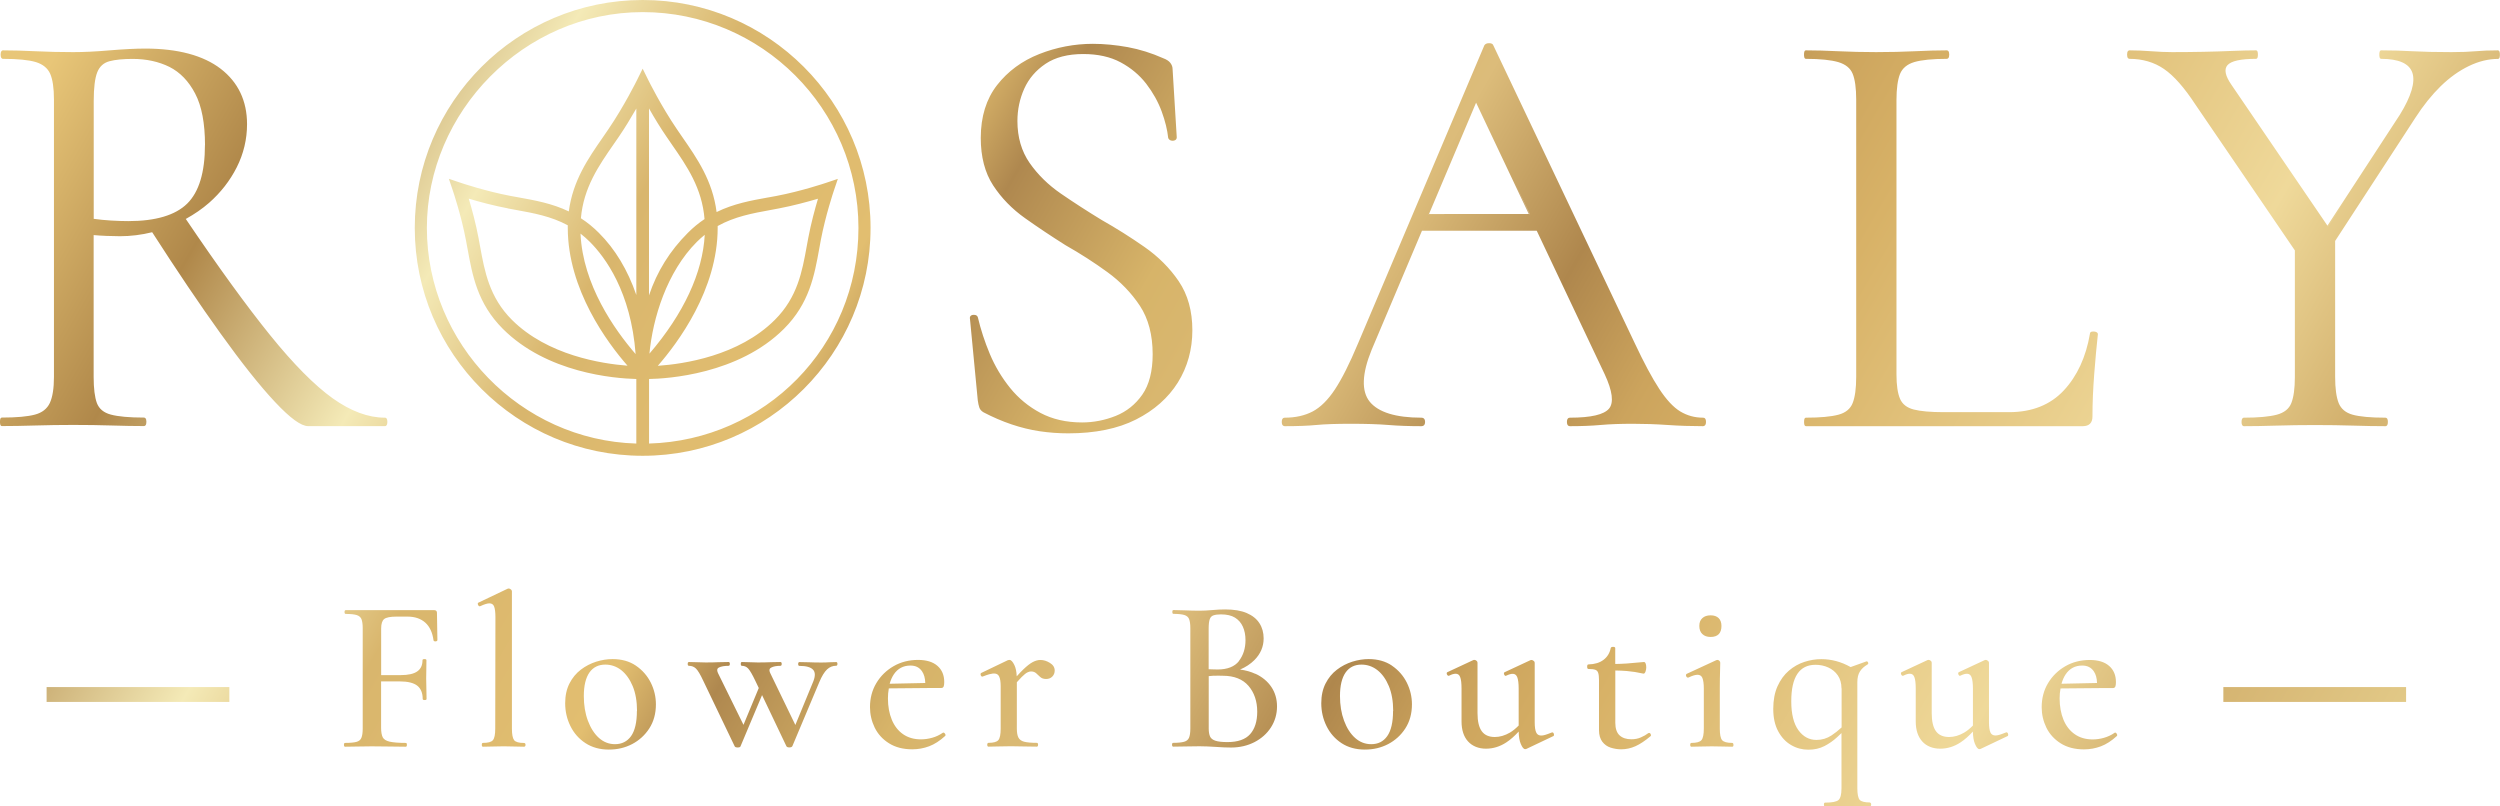 <?xml version="1.0" encoding="UTF-8"?> <svg xmlns="http://www.w3.org/2000/svg" xmlns:xlink="http://www.w3.org/1999/xlink" id="Livello_2" data-name="Livello 2" viewBox="0 0 394.26 127.16"><defs><style> .cls-1 { fill: url(#Sfumatura_senza_nome_55); stroke-width: 0px; } </style><linearGradient id="Sfumatura_senza_nome_55" data-name="Sfumatura senza nome 55" x1="28.14" y1="-40.3" x2="357.01" y2="149.57" gradientUnits="userSpaceOnUse"><stop offset=".02" stop-color="#e8c678"></stop><stop offset=".11" stop-color="#b0884a"></stop><stop offset=".2" stop-color="#f4eab7"></stop><stop offset=".26" stop-color="#d9b66d"></stop><stop offset=".35" stop-color="#e2be70"></stop><stop offset=".39" stop-color="#af884f"></stop><stop offset=".46" stop-color="#d7b469"></stop><stop offset=".54" stop-color="#dcbc7a"></stop><stop offset=".61" stop-color="#af874d"></stop><stop offset=".66" stop-color="#cca45d"></stop><stop offset=".71" stop-color="#d8b267"></stop><stop offset=".85" stop-color="#efd99a"></stop><stop offset=".92" stop-color="#d3b16e"></stop><stop offset="1" stop-color="#e2c987"></stop></linearGradient></defs><g id="Livello_1-2" data-name="Livello 1"><path class="cls-1" d="M60.68,65.87c-2.61,0-5.37-1.03-8.21-3.05-2.84-2.03-6.18-5.39-9.9-10-3.63-4.49-8.1-10.64-13.27-18.29,1.37-.76,2.61-1.61,3.67-2.54,1.83-1.61,3.3-3.49,4.37-5.61,1.07-2.12,1.62-4.41,1.62-6.8,0-3.67-1.4-6.61-4.15-8.73-2.75-2.11-6.76-3.19-11.92-3.19-1.51,0-3.39.1-5.58.28-2.19.19-4.13.28-5.76.28-2.06,0-4.07-.05-5.95-.14-1.88-.09-3.59-.14-5.11-.14-.26,0-.39.23-.39.67s.13.67.39.67c2.31,0,4.04.17,5.17.51,1.1.34,1.85.95,2.25,1.83.4.9.6,2.27.6,4.07v43.75c0,1.8-.22,3.18-.65,4.11-.43.91-1.21,1.53-2.34,1.83-1.15.31-2.9.47-5.22.47-.3,0-.3.49-.3.67s0,.67.3.67c1.58,0,3.34-.03,5.25-.09,1.94-.06,3.95-.09,6-.09,2.17,0,4.22.03,6.09.09,1.84.06,3.54.09,5.06.09.18,0,.39-.12.39-.67s-.21-.67-.39-.67c-2.31,0-4.07-.16-5.22-.47-1.13-.3-1.86-.92-2.2-1.82-.34-.93-.51-2.31-.51-4.12v-22.37c.6.06,1.28.1,2.02.13.76.03,1.48.05,2.13.05,1.68,0,3.39-.21,5.08-.63,3.95,6.14,7.57,11.5,10.76,15.94,3.35,4.67,6.25,8.32,8.61,10.83,2.41,2.57,4.12,3.81,5.23,3.81h12.1c.26,0,.39-.23.39-.67s-.13-.67-.39-.67ZM32.32,22.88c0,4.3-.94,7.4-2.8,9.23-1.86,1.83-4.98,2.76-9.28,2.76-.83,0-1.74-.03-2.73-.09-.96-.06-1.88-.15-2.73-.27V15.89c0-2.06.19-3.57.56-4.5.36-.91,1.01-1.49,1.91-1.73.93-.25,2.17-.37,3.66-.37,2.18,0,4.13.43,5.81,1.26,1.67.84,3.04,2.25,4.06,4.21,1.03,1.96,1.55,4.69,1.55,8.12ZM14.66,39.07v-2.06s0,0,0,0v2.06ZM29.72,35.34c-.18-.27-.36-.53-.55-.8,0,0,0,0,0,0,.19.27.36.53.55.8ZM185.9,44.37c1.42,2.09,2.14,4.68,2.14,7.71s-.77,5.8-2.28,8.23c-1.52,2.43-3.74,4.4-6.61,5.85-2.87,1.45-6.46,2.18-10.68,2.18-1.51,0-3.02-.11-4.5-.33-1.48-.22-2.98-.59-4.46-1.09-1.48-.5-2.96-1.14-4.41-1.9-.34-.2-.56-.46-.66-.77-.1-.29-.18-.66-.24-1.11l-1.23-12.84c-.04-.18-.01-.33.07-.44.09-.12.24-.19.45-.21.04,0,.08,0,.12,0,.42,0,.56.23.61.42.44,1.87,1.07,3.81,1.88,5.75.81,1.93,1.89,3.74,3.2,5.36,1.31,1.62,2.92,2.95,4.79,3.94,1.86.99,4.07,1.5,6.56,1.5,1.81,0,3.59-.35,5.3-1.03,1.7-.68,3.12-1.81,4.2-3.36,1.08-1.55,1.63-3.69,1.63-6.36,0-3.05-.68-5.62-2.01-7.64-1.34-2.03-3.07-3.82-5.12-5.31-2.06-1.5-4.28-2.93-6.61-4.25-2.19-1.38-4.34-2.81-6.38-4.26-2.05-1.45-3.74-3.19-5.04-5.18-1.3-1.99-1.95-4.51-1.95-7.48,0-3.35.87-6.15,2.57-8.33,1.7-2.18,3.94-3.83,6.66-4.9,2.71-1.07,5.55-1.61,8.45-1.61,1.76,0,3.61.18,5.5.52,1.89.35,3.77.94,5.59,1.75.52.19.9.44,1.13.74.23.3.35.63.35.96l.66,10.78c0,.18-.07.48-.57.53-.04,0-.08,0-.12,0-.3,0-.52-.14-.65-.4v-.02s-.01-.02-.01-.02c-.13-1.25-.47-2.65-1.03-4.18-.56-1.52-1.38-2.99-2.44-4.37-1.06-1.37-2.41-2.5-4.03-3.37-1.62-.87-3.6-1.31-5.9-1.31-2.42,0-4.42.52-5.94,1.54-1.52,1.02-2.65,2.34-3.36,3.92-.71,1.58-1.08,3.3-1.08,5.11,0,2.55.65,4.77,1.92,6.6,1.28,1.84,2.94,3.47,4.93,4.84,2.01,1.38,4.17,2.78,6.42,4.15,2.33,1.32,4.6,2.75,6.76,4.26,2.17,1.51,4,3.33,5.41,5.41ZM268.57,65.87c-1.3,0-2.5-.33-3.58-.98-1.08-.65-2.2-1.85-3.32-3.56-1.13-1.72-2.43-4.15-3.87-7.22l-22.3-46.96c-.07-.22-.3-.34-.66-.34s-.6.11-.75.33l-19.95,47.08c-1.31,3.13-2.53,5.55-3.63,7.21-1.09,1.65-2.27,2.81-3.5,3.46-1.24.65-2.72.98-4.39.98-.22,0-.48.12-.48.67,0,.59.3.67.48.67,1.96,0,3.63-.06,4.97-.19,1.35-.13,3.18-.19,5.42-.19,2.37,0,4.37.06,5.94.19,1.56.13,3.31.19,5.21.19.22,0,.58-.09.58-.67s-.36-.67-.58-.67c-4.04,0-6.78-.85-8.14-2.51-1.35-1.66-1.25-4.42.3-8.21l7.93-18.76h18.1l10.72,22.64c1.23,2.65,1.46,4.48.68,5.41-.79.95-2.86,1.43-6.16,1.43-.22,0-.48.12-.48.67s.26.67.48.67c1.77,0,3.4-.06,4.83-.19,1.44-.13,3.16-.19,5.09-.19,1.74,0,3.59.06,5.47.19,1.87.13,3.74.19,5.58.19.18,0,.48-.09.48-.67s-.26-.67-.48-.67ZM232.78,16.18l8.32,17.57h-15.74l7.43-17.57ZM225.26,33.85h4.5l-4.51.02v-.02ZM241.24,33.8l-2.55-5.39,2.58,5.39h-.03ZM330.84,52.75c-.19,1.69-.38,3.77-.57,6.19-.19,2.42-.28,4.69-.28,6.75,0,1-.53,1.52-1.52,1.52h-43.66c-.3,0-.3-.49-.3-.67s0-.67.3-.67c2.25,0,3.97-.16,5.12-.47,1.13-.3,1.88-.92,2.24-1.83.37-.93.56-2.31.56-4.12V15.7c0-1.8-.19-3.17-.56-4.07-.36-.88-1.12-1.49-2.25-1.83-1.15-.34-2.88-.52-5.12-.52-.3,0-.3-.49-.3-.67s0-.67.3-.67c1.51,0,3.23.05,5.11.14,1.88.09,3.88.14,5.95.14,2.19,0,4.25-.05,6.14-.14,1.88-.09,3.56-.14,5.01-.14.18,0,.39.12.39.67s-.21.67-.39.67c-2.24,0-3.97.17-5.12.51-1.13.34-1.88.97-2.25,1.87-.37.93-.56,2.31-.56,4.12v43.28c0,1.68.19,2.97.56,3.83.36.85,1.09,1.41,2.15,1.69,1.09.28,2.68.42,4.75.42h10.3c3.61,0,6.5-1.15,8.62-3.42,2.12-2.27,3.51-5.29,4.13-8.95,0-.13.06-.35.49-.35.04,0,.09,0,.15,0,.41.04.62.19.62.45ZM393.96,7.94c-1.39,0-2.58.05-3.55.14-.97.09-2.26.14-3.82.14-2.5,0-4.57-.05-6.14-.14-1.56-.09-3.22-.14-4.92-.14-.3,0-.3.49-.3.67s0,.67.3.67c2.77,0,4.42.74,4.91,2.19.49,1.47-.17,3.7-1.97,6.62l-11.42,17.5-15.15-22.23c-.97-1.4-1.18-2.43-.62-3.08.57-.67,2.09-1,4.5-1,.3,0,.3-.49.3-.67s0-.67-.3-.67c-1.06,0-2.28.03-3.74.09-1.41.06-2.94.11-4.53.14-1.55.03-3.22.05-4.96.05-1,0-2.11-.05-3.3-.14-1.19-.09-2.34-.14-3.41-.14-.18,0-.39.12-.39.67s.21.67.39.67c2.05,0,3.87.53,5.42,1.59,1.56,1.06,3.23,2.96,4.98,5.64l15.67,22.98v19.96c0,1.8-.19,3.19-.56,4.12-.36.91-1.13,1.52-2.29,1.83-1.18.31-2.92.47-5.17.47-.26,0-.39.23-.39.67s.13.67.39.67c1.45,0,3.17-.03,5.11-.09,1.97-.06,4-.09,6.04-.09,2.17,0,4.22.03,6.09.09,1.84.06,3.54.09,5.06.09.26,0,.39-.23.39-.67s-.13-.67-.39-.67c-2.31,0-4.05-.16-5.17-.47-1.09-.3-1.83-.92-2.2-1.83-.37-.93-.56-2.31-.56-4.12v-21.45l12.64-19.41c1.25-1.94,2.6-3.62,4-4.99,1.41-1.37,2.91-2.45,4.46-3.19,1.55-.75,3.09-1.12,4.58-1.12.3,0,.3-.49.3-.67s0-.67-.3-.67ZM367.1,35.77v-.02s3.12-4.81,3.12-4.81l-3.12,4.83ZM101.35,0c-19.82,0-35.94,16.12-35.94,35.94s16.12,35.94,35.94,35.94,35.94-16.12,35.94-35.94S121.17,0,101.35,0ZM111.14,37.03c-.32,5.98-3.32,12.44-8.72,18.74.52-5.57,2.73-12.88,7.48-17.63.39-.39.81-.76,1.24-1.11ZM113.17,35.65c2.68-1.5,5.54-2.02,8.33-2.53.45-.08.89-.16,1.33-.25,2.27-.43,4.53-1.05,6.17-1.53-.48,1.62-1.1,3.88-1.53,6.17-.07.39-.15.79-.22,1.19l-.03.16c-.71,3.94-1.45,8.02-5.02,11.58-5.7,5.7-14.38,6.97-18.46,7.25,3.15-3.61,9.44-12.01,9.44-21.75,0-.1,0-.2,0-.29ZM111.11,34.55c-.94.63-1.8,1.33-2.63,2.17-2.84,2.84-4.86,6.08-6.13,9.86v-29.48c.93,1.64,1.85,3.13,2.75,4.44.26.38.51.75.79,1.15l.08.12c2.34,3.37,4.75,6.85,5.14,11.75ZM102.36,69.95v-10.18c2.82-.05,14.07-.72,21.27-7.91,4.01-4.01,4.8-8.4,5.57-12.65l.24-1.32c.74-3.89,2.03-7.72,2.04-7.75l.65-1.93-1.93.65s-3.86,1.3-7.75,2.04c-.38.07-.76.14-1.14.21l-.19.03c-2.67.48-5.42.98-8.11,2.3-.63-4.93-3.06-8.44-5.42-11.84l-.13-.19c-.24-.34-.47-.68-.7-1.02-2.5-3.67-4.49-7.7-4.51-7.74l-.9-1.82-.9,1.82s-2.01,4.07-4.51,7.74c-.26.38-.53.77-.79,1.15l-.06.09c-2.33,3.36-4.74,6.82-5.39,11.71-2.63-1.26-5.31-1.74-7.91-2.21l-.16-.03c-.39-.07-.78-.14-1.16-.21-3.89-.74-7.72-2.03-7.75-2.04l-1.93-.65.65,1.93s1.31,3.88,2.04,7.75c.08.41.15.82.23,1.24l.02.09c.77,4.24,1.56,8.63,5.57,12.65,6.96,6.96,17.55,7.82,21.05,7.91v10.18c-18.24-.53-33.03-15.73-33.03-34.01S82.59,1.91,101.35,1.91s34.03,15.27,34.03,34.03-14.79,33.48-33.02,34.01ZM100.35,17.1v29.42c-1.36-3.95-3.34-7.24-5.91-9.8-.89-.89-1.82-1.65-2.83-2.3.42-4.84,2.82-8.29,5.17-11.68.28-.4.56-.8.83-1.2.89-1.31,1.81-2.8,2.75-4.44ZM91.56,36.85c.51.4,1,.83,1.46,1.29,2.41,2.41,6.48,7.87,7.22,17.7-3.34-3.86-8.33-10.93-8.69-18.99ZM80.09,32.87c.44.08.87.16,1.35.25,2.7.49,5.48.99,8.1,2.41,0,.14,0,.27,0,.41,0,9.73,6.27,18.13,9.42,21.73-4.05-.31-12.62-1.63-18.23-7.23-3.57-3.57-4.3-7.64-5.02-11.59l-.04-.21c-.07-.38-.14-.76-.21-1.14-.43-2.29-1.05-4.54-1.53-6.17,1.63.49,3.9,1.1,6.17,1.53ZM36.16,110.7H7.35v-2.35h28.82v2.35ZM379.45,110.7h-28.82v-2.35h28.82v2.35ZM68.91,96.63l.07,4.3c0,.07-.04.2-.28.22-.23.02-.3-.09-.33-.15-.16-1.24-.6-2.18-1.3-2.81-.71-.63-1.65-.95-2.8-.95h-1.74c-.97,0-1.63.13-1.95.39-.31.25-.47.75-.47,1.49v7.35h3.04c1.23,0,2.12-.2,2.67-.6.55-.39.81-.97.81-1.76,0-.17.23-.17.31-.17s.31,0,.31.17c0,.7,0,1.25-.02,1.64-.01.38-.02.8-.02,1.23,0,.52.01,1.04.03,1.57.02.52.03,1.09.03,1.68,0,.17-.23.17-.3.17s-.31,0-.31-.17c0-.94-.29-1.65-.85-2.09-.57-.45-1.5-.68-2.77-.68h-2.94v7.31c0,.66.09,1.17.26,1.51.17.32.53.55,1.08.68.57.13,1.43.2,2.56.2.17,0,.17.23.17.3s0,.3-.17.3c-.77,0-1.6-.01-2.44-.03-.93-.02-1.92-.03-2.95-.03-.74,0-1.47.01-2.25.03-.71.02-1.36.03-1.95.03-.17,0-.17-.23-.17-.3s0-.3.17-.3c.83,0,1.45-.06,1.83-.17.37-.11.62-.31.75-.63.14-.33.21-.82.21-1.46v-15.82c0-.64-.07-1.13-.2-1.45-.13-.3-.37-.51-.74-.63-.39-.12-.97-.18-1.73-.18-.08,0-.2-.04-.2-.3s.13-.3.2-.3h13.94c.28,0,.44.15.44.41ZM82.88,117.46c0,.28-.18.3-.24.3-.43,0-.92-.01-1.46-.03-1.15-.04-2.35-.05-3.54,0-.54.02-1.04.03-1.49.03-.17,0-.17-.23-.17-.3s0-.3.17-.3c.81,0,1.34-.14,1.58-.43.25-.29.37-.9.37-1.83l.03-17.56c0-.78-.07-1.35-.21-1.7-.13-.33-.38-.49-.74-.49-.32,0-.8.15-1.43.44-.07.04-.14.03-.18.01-.07-.03-.13-.09-.18-.2-.05-.12-.06-.21-.03-.28.02-.04.06-.08.11-.09l4.57-2.18c.15-.07.29-.06.49.08.16.11.2.23.2.32v21.66c0,.91.12,1.52.35,1.82.23.29.75.44,1.56.44.07,0,.24.03.24.3ZM100.29,104.98c-1.01-.69-2.25-1.04-3.68-1.04-.85,0-1.72.14-2.59.41-.87.28-1.69.7-2.42,1.26-.74.56-1.34,1.29-1.79,2.17-.45.88-.68,1.93-.68,3.12,0,1.29.28,2.5.83,3.61.55,1.12,1.35,2.02,2.38,2.69s2.26,1.01,3.66,1.01,2.57-.29,3.68-.86c1.11-.58,2.03-1.41,2.72-2.48.69-1.07,1.04-2.35,1.04-3.79,0-1.19-.27-2.35-.81-3.43-.54-1.08-1.33-1.98-2.34-2.67ZM100.44,112.13c0,1.77-.31,3.1-.92,3.96-.6.84-1.46,1.27-2.53,1.27-.95,0-1.8-.33-2.53-.98-.74-.66-1.32-1.58-1.75-2.73-.43-1.15-.64-2.46-.64-3.88,0-1.63.3-2.88.89-3.72.58-.82,1.42-1.24,2.5-1.24.93,0,1.78.3,2.52.88.74.59,1.35,1.44,1.8,2.52.45,1.09.68,2.4.68,3.91ZM132.07,104.69c0,.27-.13.3-.2.3-.54,0-1.02.19-1.43.57-.42.39-.84,1.07-1.24,2.03l-4.24,10.08c-.07.13-.22.2-.47.2s-.4-.06-.47-.19l-3.84-8.06-3.39,8.06c-.05.2-.35.2-.45.2-.26,0-.42-.06-.48-.19l-4.95-10.32c-.47-1.01-.86-1.66-1.17-1.95-.3-.28-.66-.42-1.09-.42-.08,0-.2-.04-.2-.3s.13-.3.2-.3c.33,0,.71.01,1.17.03.43.02.92.04,1.46.04.77,0,1.45-.01,2.01-.04.59-.02,1.12-.03,1.61-.03.08,0,.2.04.2.3s-.13.3-.2.3c-.64,0-1.15.09-1.51.26-.2.1-.44.3-.14.93l4,8.12,2.41-5.81-.54-1.13c-.47-.99-.85-1.64-1.13-1.94-.27-.29-.6-.43-1-.43-.17,0-.17-.23-.17-.3s0-.3.17-.3c.33,0,.7.01,1.12.03.39.02.86.04,1.38.04.77,0,1.45-.01,2.03-.04.6-.02,1.11-.03,1.56-.03.08,0,.2.04.2.3s-.13.3-.2.3c-.62,0-1.11.09-1.46.28-.2.11-.43.31-.13.91l3.94,8.14,2.84-6.9c.32-.82.31-1.44-.05-1.82-.37-.4-1.09-.6-2.15-.6-.08,0-.2-.04-.2-.3s.13-.3.2-.3c.51,0,1.02.01,1.52.03.49.02,1.12.04,1.89.04.52,0,.94-.01,1.26-.04.33-.02.71-.03,1.13-.03.08,0,.2.04.2.3ZM148.79,115.53s-.09.01-.12.04c-.51.35-1.07.62-1.67.78-.6.17-1.2.25-1.78.25-1.09,0-2.04-.28-2.81-.82-.78-.54-1.37-1.31-1.77-2.28-.4-.97-.61-2.1-.61-3.36,0-.52.04-1.04.14-1.58l6.63-.06h1.64c.21,0,.35-.11.4-.31.05-.17.07-.38.07-.64,0-1.07-.36-1.93-1.08-2.55-.71-.62-1.74-.93-3.05-.93-1.42,0-2.72.33-3.86.99s-2.05,1.55-2.72,2.67-1,2.39-1,3.79c0,1.13.25,2.21.74,3.22.5,1.02,1.25,1.85,2.26,2.48,1,.63,2.23.95,3.66.95.92,0,1.82-.16,2.67-.48.85-.32,1.7-.87,2.54-1.64.05-.07.08-.2-.06-.37-.07-.09-.14-.14-.21-.15ZM140.3,107.84c.16-.57.38-1.07.66-1.49.62-.92,1.5-1.39,2.62-1.39.82,0,1.41.3,1.83.91.32.47.49,1.09.51,1.84l-5.61.12ZM166.33,105.75c0,.37-.12.68-.37.94-.25.26-.58.39-.99.39-.39,0-.7-.11-.94-.33-.22-.21-.43-.4-.65-.6-.2-.17-.47-.26-.8-.26-.16,0-.36.05-.57.16-.22.11-.51.35-.88.71-.2.2-.45.47-.77.83v7.31c0,.62.08,1.1.25,1.42s.46.53.89.65c.46.12,1.13.18,2.01.18.08,0,.2.04.2.3s-.13.3-.2.3c-.61,0-1.29-.01-2.02-.03-1.37-.04-2.75-.05-4.14,0-.54.02-1.03.03-1.46.03-.08,0-.2-.04-.2-.3s.13-.3.2-.3c.78,0,1.31-.14,1.55-.43.25-.29.37-.9.37-1.83v-6.66c0-.71-.08-1.23-.25-1.56-.24-.49-.75-.55-1.54-.34-.29.08-.63.2-1.01.35-.08.04-.14.03-.18.01-.07-.03-.12-.09-.16-.19-.08-.23,0-.33.07-.37l4.21-2.02c.12-.03.19-.04.25-.04.25,0,.5.26.77.81.21.43.34,1.03.37,1.78.4-.45.75-.81,1.04-1.09.57-.55,1.07-.94,1.49-1.16.42-.22.83-.33,1.21-.33.49,0,.99.15,1.49.46.51.31.76.72.76,1.21ZM197.98,106.27c-.72-.34-1.53-.56-2.42-.68.9-.38,1.65-.88,2.26-1.49.97-.97,1.46-2.12,1.46-3.42,0-.9-.22-1.71-.66-2.39-.44-.69-1.12-1.23-2.01-1.61-.89-.38-2.03-.57-3.4-.57-.59,0-1.27.03-2.02.1-.75.07-1.43.1-2.04.1-.78,0-1.52-.02-2.2-.05-.69-.03-1.33-.05-1.9-.05-.17,0-.17.23-.17.3s0,.3.17.3c.75,0,1.34.06,1.73.18.37.12.61.32.74.63.13.32.2.8.2,1.45v15.82c0,.64-.07,1.14-.21,1.46-.14.32-.39.52-.77.63-.4.11-.97.17-1.71.17-.08,0-.2.04-.2.3s.13.3.2.3c.59,0,1.23-.01,1.92-.03.74-.02,1.49-.03,2.22-.03.77,0,1.63.04,2.55.1.94.07,1.75.1,2.43.1,1.35,0,2.59-.29,3.68-.85,1.09-.56,1.97-1.34,2.6-2.32.63-.98.96-2.1.96-3.32,0-1.15-.3-2.18-.89-3.06-.59-.88-1.43-1.58-2.5-2.08ZM195.39,104.25c-.68.88-1.82,1.33-3.37,1.33-.07,0-.34,0-.82-.02-.17,0-.38-.01-.59-.02v-6.39c0-.69.06-1.2.18-1.52h0c.11-.3.31-.5.59-.59.29-.1.69-.15,1.18-.15.91,0,1.65.17,2.2.51.55.34.97.82,1.24,1.42.28.61.42,1.33.42,2.13,0,1.29-.35,2.4-1.04,3.29ZM190.61,106.63c.07,0,.14-.01.21-.02.16-.02.32-.04.48-.04.59-.02,1.11-.02,1.57,0,1.76,0,3.11.54,4.02,1.59.91,1.06,1.38,2.43,1.38,4.08,0,1.52-.38,2.71-1.12,3.54-.74.83-1.94,1.25-3.56,1.25-.85,0-1.5-.07-1.93-.22-.42-.14-.69-.36-.83-.66-.14-.32-.21-.73-.21-1.24v-8.27ZM219.53,104.98c-1.01-.69-2.25-1.04-3.68-1.04-.85,0-1.72.14-2.59.41-.87.28-1.69.7-2.42,1.26-.74.56-1.34,1.29-1.79,2.17-.45.88-.68,1.92-.68,3.12,0,1.29.28,2.5.83,3.61.55,1.12,1.35,2.02,2.37,2.69,1.02.67,2.26,1.01,3.66,1.01s2.57-.29,3.68-.86c1.11-.58,2.03-1.41,2.72-2.48.69-1.07,1.04-2.35,1.04-3.79,0-1.19-.27-2.35-.81-3.43-.54-1.08-1.33-1.98-2.34-2.67ZM219.69,112.13c0,1.77-.31,3.1-.92,3.96-.61.86-1.44,1.27-2.53,1.27-.95,0-1.8-.33-2.53-.98-.74-.66-1.32-1.57-1.75-2.73-.43-1.16-.64-2.46-.64-3.88,0-1.63.3-2.88.89-3.72.58-.82,1.42-1.24,2.5-1.24.93,0,1.78.3,2.52.88.75.59,1.35,1.44,1.8,2.52.45,1.09.68,2.4.68,3.91ZM245.03,115.7c.1.23.01.34-.05.38l-4.25,2.02c-.06.03-.13.04-.21.04-.23,0-.45-.26-.69-.83-.2-.46-.31-1.11-.33-1.94-.65.71-1.3,1.29-1.95,1.71-1,.66-2.08.99-3.21.99s-2.13-.38-2.82-1.14c-.69-.75-1.03-1.82-1.03-3.16v-5.16c0-.85-.07-1.47-.22-1.84-.13-.35-.36-.52-.71-.52-.28,0-.62.1-1.01.3-.08.04-.14.03-.18.01-.07-.03-.13-.09-.18-.2-.05-.11-.05-.2-.02-.27.02-.04.06-.08.14-.11l4.01-1.87c.16-.08.34-.05.51.08.15.11.18.23.18.32v7.96c0,1.29.23,2.25.68,2.86.44.6,1.13.9,2.05.9.8,0,1.6-.24,2.39-.7.46-.27.89-.63,1.37-1.11v-5.8c0-.85-.08-1.47-.23-1.84-.27-.65-.85-.64-1.74-.22-.05.03-.11.03-.14.02-.07-.02-.13-.09-.18-.21-.05-.11-.05-.2-.02-.27.02-.04.06-.08.14-.11l4.01-1.87c.14-.07.29-.06.49.08.16.11.2.23.2.32v9.39c0,.75.08,1.3.25,1.63.23.47.72.57,1.45.34.25-.08.57-.19.96-.35.08-.04.14-.03.18-.02.07.03.13.08.17.18ZM260.29,115.74c.06.08.08.15.08.22,0,.07-.05.12-.11.17-.84.71-1.63,1.23-2.34,1.55-.71.32-1.48.49-2.26.49-.55,0-1.1-.09-1.64-.26-.54-.17-.99-.49-1.33-.94-.34-.45-.52-1.06-.52-1.8v-7.89c0-.51-.04-.9-.13-1.17-.08-.24-.23-.4-.45-.48-.24-.09-.61-.13-1.09-.13-.13,0-.2-.12-.2-.36s.07-.36.2-.36c.97-.02,1.78-.26,2.38-.72.6-.45.99-1.08,1.14-1.87.06-.18.29-.18.37-.18.28,0,.34.11.34.2v2.5h.04c.58-.01,1.19-.03,1.75-.07.85-.07,1.77-.15,2.75-.24h0c.19,0,.25.24.28.31.05.17.07.36.07.57,0,.19-.04.4-.11.61-.09.26-.21.38-.36.34-.89-.2-1.77-.34-2.61-.41-.52-.04-1.11-.07-1.8-.08v8.25c0,.9.23,1.57.67,1.98.45.41,1.07.62,1.86.62.55,0,1.06-.1,1.51-.3.46-.2.84-.42,1.12-.64.13-.1.28-.08.4.07ZM273.38,117.46c0,.27-.13.3-.2.3-.43,0-.92-.01-1.46-.03-.6-.02-1.17-.03-1.76-.03s-1.16.01-1.74.03c-.53.02-1.03.03-1.47.03-.08,0-.2-.04-.2-.3s.13-.3.2-.3c.79,0,1.31-.14,1.57-.43.25-.29.38-.9.38-1.83v-6.29c0-.78-.08-1.35-.23-1.7-.21-.48-.64-.6-1.37-.39-.24.07-.51.18-.82.33-.1.03-.25.03-.36-.2-.11-.25.03-.35.1-.39l4.65-2.15c.11-.04.15-.04.18-.04.09,0,.19.04.29.13.1.09.15.19.15.31,0,.21-.01.67-.03,1.34-.02.7-.04,1.61-.04,2.7v6.35c0,.93.12,1.54.37,1.83.24.28.77.43,1.58.43.08,0,.2.04.2.3ZM268.46,99.99c-.31-.3-.47-.73-.47-1.28s.16-.94.48-1.23c.31-.29.75-.44,1.3-.44s.97.15,1.27.44c.29.29.44.71.44,1.23,0,1.15-.57,1.74-1.71,1.74-.55,0-.99-.15-1.3-.46ZM294.9,126.55c-.83,0-1.38-.14-1.62-.41-.24-.28-.37-.9-.37-1.85v-16.7c0-.71.14-1.28.41-1.7.27-.43.67-.79,1.17-1.08.14-.07.18-.2.11-.35-.04-.08-.09-.13-.15-.15-.06-.02-.12-.02-.18.02l-2.42.87c-1.46-.83-3.02-1.25-4.62-1.25-.87,0-1.77.14-2.66.43-.9.29-1.73.76-2.46,1.39-.74.63-1.34,1.46-1.79,2.46-.45,1-.67,2.2-.67,3.58s.26,2.56.78,3.52c.52.96,1.2,1.69,2.04,2.17.83.49,1.74.73,2.71.73s1.8-.19,2.54-.57c.73-.38,1.41-.85,2-1.4.23-.21.46-.43.69-.65v8.71c0,.95-.16,1.56-.46,1.84-.31.28-1.03.42-2.14.42-.17,0-.17.23-.17.3s0,.3.17.3c.56,0,1.17-.01,1.8-.03.64-.02,1.32-.03,2.03-.03.62,0,1.21.01,1.76.03.54.02,1.04.03,1.49.03.08,0,.2-.04.2-.3s-.13-.3-.2-.3ZM290.43,108.55v6.17c-.56.51-1.07.92-1.58,1.25-.72.48-1.52.72-2.39.72-1.15,0-2.1-.52-2.84-1.53-.75-1.03-1.13-2.56-1.13-4.55s.33-3.39.97-4.35c.64-.95,1.6-1.42,2.85-1.42.71,0,1.39.14,2.01.42.62.28,1.13.7,1.51,1.25.38.55.58,1.25.58,2.06ZM316.66,115.7c.1.23.01.34-.05.38l-4.25,2.02c-.06.03-.13.04-.21.04-.23,0-.45-.26-.69-.83-.2-.46-.31-1.11-.33-1.94-.65.71-1.3,1.29-1.95,1.71-1,.66-2.08.99-3.21.99s-2.14-.38-2.82-1.14c-.69-.76-1.03-1.82-1.03-3.16v-5.16c0-.85-.07-1.47-.22-1.84-.13-.35-.37-.52-.71-.52-.28,0-.62.1-1.01.3-.08.04-.14.03-.18.01-.07-.03-.13-.09-.18-.2-.05-.11-.05-.2-.02-.27.02-.04.06-.08.14-.11l4.01-1.87c.16-.08.34-.05.51.08.15.11.18.23.18.32v7.96c0,1.29.23,2.26.68,2.86.44.6,1.14.9,2.06.9.8,0,1.6-.24,2.39-.7.46-.27.9-.63,1.37-1.11v-5.81c0-.85-.08-1.47-.23-1.84-.27-.65-.85-.64-1.74-.22-.05.04-.11.03-.14.02-.07-.02-.13-.09-.18-.21-.05-.11-.05-.2-.02-.27.02-.04.06-.08.14-.11l4.01-1.87c.15-.07.29-.06.49.08.16.11.2.23.2.32v9.39c0,.76.08,1.3.24,1.63.23.47.72.57,1.45.34.25-.08.57-.19.96-.35.08-.04.14-.03.18-.02.07.03.13.09.17.18ZM333.8,115.68c-.07-.09-.14-.14-.21-.15-.04,0-.09.01-.12.04-.51.36-1.08.62-1.68.79-.6.17-1.2.25-1.78.25-1.09,0-2.04-.28-2.81-.82-.78-.54-1.38-1.31-1.78-2.28-.4-.97-.61-2.11-.61-3.36,0-.52.04-1.04.14-1.58l6.63-.06h1.64c.21,0,.35-.11.4-.31.05-.17.07-.38.07-.64,0-1.07-.36-1.93-1.08-2.55-.71-.62-1.74-.93-3.05-.93-1.42,0-2.72.33-3.86.99s-2.05,1.55-2.72,2.67c-.67,1.11-1,2.39-1,3.79,0,1.13.25,2.21.74,3.22.5,1.02,1.26,1.85,2.26,2.48,1,.63,2.23.95,3.66.95.92,0,1.82-.16,2.67-.48.85-.32,1.7-.87,2.54-1.64.04-.06.09-.19-.06-.37ZM325.1,107.84c.16-.57.38-1.07.66-1.49.62-.92,1.49-1.39,2.61-1.39.82,0,1.41.3,1.83.91.32.47.49,1.08.51,1.84l-5.61.12Z"></path></g></svg> 